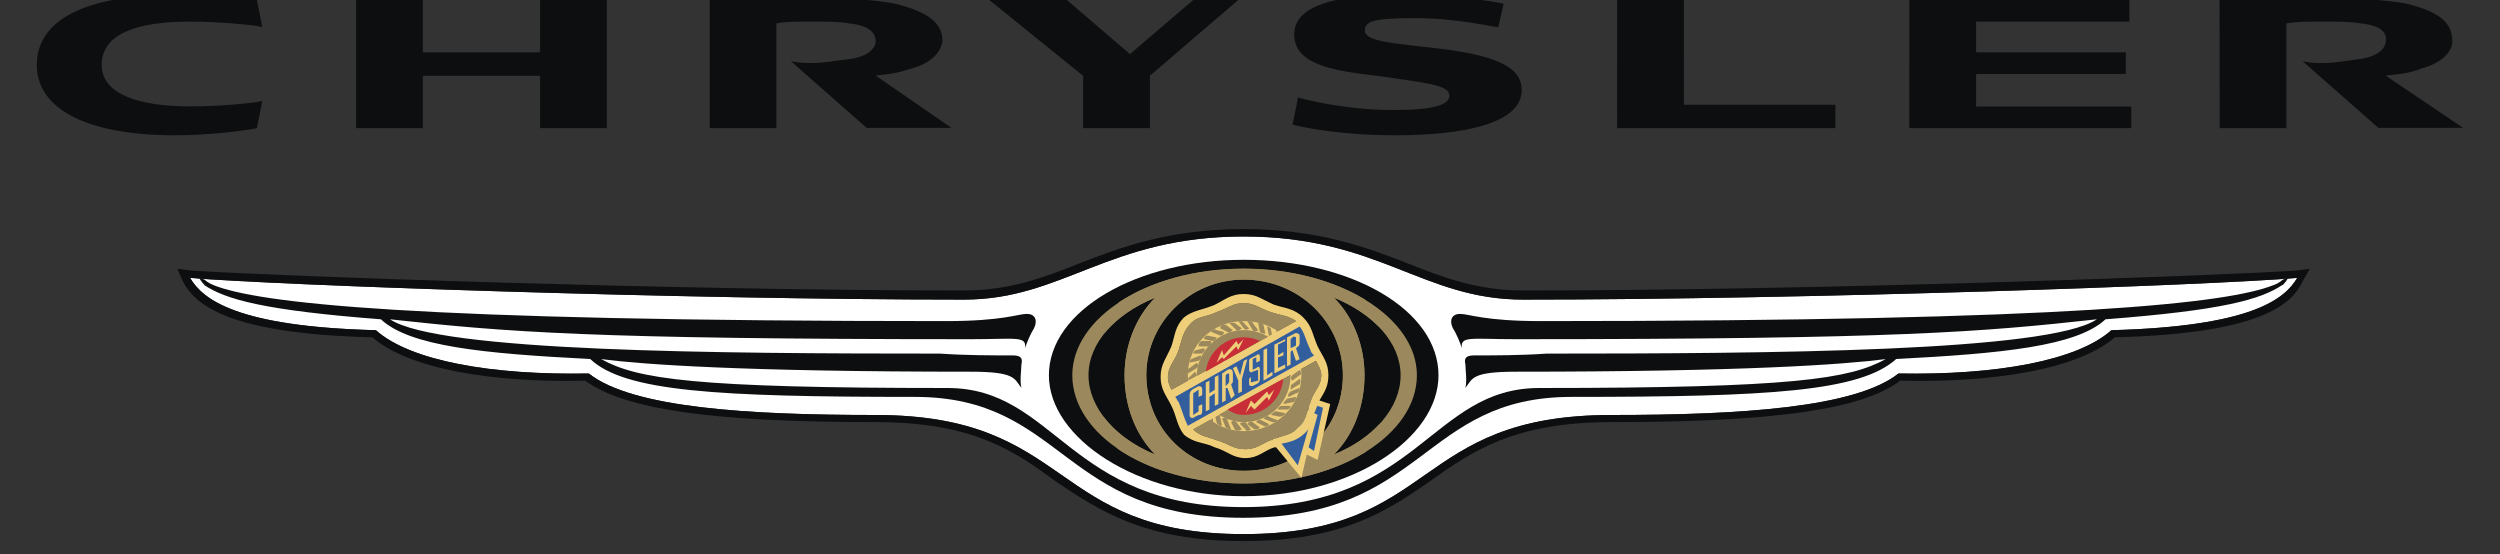 <?xml version="1.0" encoding="utf-8"?>
<!-- Generator: Adobe Illustrator 27.5.0, SVG Export Plug-In . SVG Version: 6.00 Build 0)  -->
<svg version="1.1" id="Calque_1" xmlns="http://www.w3.org/2000/svg" xmlns:xlink="http://www.w3.org/1999/xlink" x="0px" y="0px"
	 viewBox="0 0 2500 554.5" style="enable-background:new 0 0 2500 554.5;" xml:space="preserve">
<rect x="0" y="0" width="2500" height="554.5" fill="#333333" stroke="none"/>
<style type="text/css">
	.st0{fill-rule:evenodd;clip-rule:evenodd;fill:#FFFFFF;}
	.st1{fill-rule:evenodd;clip-rule:evenodd;fill:#0C0E0F;}
	.st2{fill-rule:evenodd;clip-rule:evenodd;fill:#9B895D;}
	.st3{fill-rule:evenodd;clip-rule:evenodd;fill:#D0B26F;}
	.st4{fill-rule:evenodd;clip-rule:evenodd;fill:#325E9E;}
	.st5{fill-rule:evenodd;clip-rule:evenodd;fill:#EECE79;}
	.st6{fill-rule:evenodd;clip-rule:evenodd;fill:#C82E37;}
</style>
<g>
	<path class="st0" d="M2111.4,330.2c-34.3,30.6-115.5,45.1-212.9,43.3c-43.3,34.3-158.8,41.5-286.9,41.5
		c-200.2,0-173.2,119.1-368,119.1s-169.6-119.1-368-119.1c-128.1,0-243.5-7.2-286.8-41.5c-97.4,1.8-178.6-12.6-212.9-43.3
		c-138.9-3.6-173.2-30.7-185.8-52.3c84.8,7.2,492.5,21.7,773.9,21.7c99.2,0,144.3-63.1,279.6-63.1c135.3,0,178.6,63.1,279.6,63.1
		c281.4,0,689.1-14.4,774-21.7C2284.6,299.5,2250.4,326.5,2111.4,330.2L2111.4,330.2z"/>
	<path class="st1" d="M1243.7,259.8c-106.4,0-194.8,50.5-194.8,115.5c0,63.1,88.4,120.9,194.8,120.9c108.2,0,194.8-57.7,194.8-120.9
		C1438.5,310.3,1351.9,259.8,1243.7,259.8z"/>
	<path class="st2" d="M1416.9,375.2c0,59.5-77.6,108.2-173.2,108.2c-95.6,0-171.4-48.7-171.4-108.2c0-57.7,75.8-106.4,171.4-106.4
		C1339.3,268.8,1416.9,317.5,1416.9,375.2z M1243.7,279.6c-54.1,0-97.4,43.3-97.4,95.6c0,54.1,43.3,95.6,97.4,95.6
		c55.9,0,99.2-41.5,99.2-95.6C1342.9,322.9,1299.6,279.6,1243.7,279.6z M1333.9,297.7c19.9,19.8,30.7,48.7,30.7,77.6
		c0,30.7-10.8,59.5-30.7,79.4c39.7-16.2,66.7-46.9,66.7-79.4S1373.6,313.9,1333.9,297.7z M1124.6,375.2c0-28.9,10.8-57.7,30.7-77.6
		c-39.7,16.2-66.8,45.1-66.8,77.6s27.1,63.1,66.8,79.4C1135.4,434.8,1124.6,405.9,1124.6,375.2z"/>
	<path class="st2" d="M1379.8,423.6c-3.6,9.9-8.3,19.4-14.1,28.3c-31.3,19.5-74.5,31.6-122.1,31.6c-50,0-94.6-13.3-125.7-34.5
		c-6.3-10.2-11.2-21.1-14.7-32.6c11.8,15.8,29.9,29.2,52,38.2c-19.8-19.9-30.7-48.7-30.7-79.4c0-28.9,10.8-57.7,30.7-77.6
		c-21.4,8.7-39.1,21.2-50.9,35.8c3.6-11,8.4-21.3,14.4-31c31.1-20.6,75.3-33.8,124.9-33.8c47.2,0,90.1,11.9,121.3,30.9
		c5.5,8.5,10.2,17.6,13.8,27.1c-11.5-11.8-26.9-21.8-45-29.2c19.9,19.8,30.7,48.7,30.7,77.6c0,30.7-10.8,59.5-30.7,79.4
		C1352.5,447,1368.3,436.3,1379.8,423.6L1379.8,423.6z M1243.7,279.6c-54.1,0-97.4,43.3-97.4,95.6c0,54.1,43.3,95.6,97.4,95.6
		c55.9,0,99.2-41.5,99.2-95.6C1342.9,322.9,1299.6,279.6,1243.7,279.6z"/>
	<path class="st3" d="M1153.9,413c-5-11.3-7.6-23.6-7.6-36v-0.9C1146.3,388.8,1148.9,401.4,1153.9,413L1153.9,413z"/>
	<path class="st4" d="M1272.6,440.2C1274.4,440.2,1270.8,440.2,1272.6,440.2c10.8-5.4,18-3.6,25.3-12.6c9-7.2,9-16.2,12.6-25.3
		c0-1.8,1.8-3.6,1.8-5.4l14.4,7.2l-9,54.1l-10.8-7.2l-5.4,23.5L1272.6,440.2z"/>
	<path class="st2" d="M1171.5,389.7c-1.8-3.6-3.6-7.2-3.6-12.6c0-10.8,7.2-16.2,10.8-27.1s3.6-18,12.6-27.1
		c7.2-7.2,14.4-5.4,25.3-10.8c10.8-3.6,16.2-9,27.1-9c10.8,0,16.2,5.4,27.1,9c10.8,3.6,18,3.6,25.3,9L1171.5,389.7L1171.5,389.7z
		 M1245.5,449.2c-12.6,0-16.2-5.4-28.9-9c-9-3.6-16.2-3.6-23.4-10.8l122.7-68.6c1.8,3.6,5.4,9,5.4,14.4c0,9-5.4,14.4-9,21.7
		c0,1.8-1.8,3.6-1.8,5.4c-1.8,3.6-1.8,5.4-1.8,7.2c-1.8,1.8-1.8,3.6-1.8,3.6c-1.8,5.4-3.6,10.8-9,14.4c-5.4,7.2-12.6,7.2-21.7,10.8
		c-1.8,0-3.6,0-3.6,1.8h-1.8C1261.7,443.8,1256.3,449.2,1245.5,449.2L1245.5,449.2z"/>
	<path class="st5" d="M1290.6,375.2c0,25.3-19.8,46.9-46.9,46.9c-25.3,0-46.9-21.7-46.9-46.9c0-23.5,21.6-45.1,46.9-45.1
		C1270.8,330.2,1290.6,351.8,1290.6,375.2z M1243.7,321.1c-30.7,0-55.9,23.4-55.9,54.1s25.3,55.9,55.9,55.9
		c32.5,0,57.7-25.3,57.7-55.9S1276.2,321.1,1243.7,321.1z"/>
	<path class="st2" d="M1238.3,321.1c1.8,0,5.4,0,5.4,1.8l5.4,5.4c-1.8,1.8-3.6,1.8-5.4,0L1238.3,321.1z M1229.2,322.9h5.4l7.2,5.4
		c-1.8,1.8-5.4,3.6-5.4,1.8L1229.2,322.9z M1220.2,328.3c0-3.6,3.6-3.6,5.4-3.6l7.2,5.4c-1.8,1.8-3.6,3.6-5.4,1.8L1220.2,328.3z
		 M1211.2,331.9c0-1.8,3.6-3.6,5.4-1.8l7.2,1.8c0,3.6-1.8,3.6-3.6,3.6L1211.2,331.9z M1204,339.2c0-3.6,3.6-3.6,3.6-3.6l9,1.8
		c-0.1,1.9-1.7,3.5-3.6,3.6L1204,339.2z M1198.6,346.4c0-3.6,1.8-5.4,3.6-5.4h9c0,3.6-1.8,5.4-3.6,5.4H1198.6z M1193.2,353.6
		c0-1.8,1.8-3.6,3.6-3.6l7.2-1.8c1.8,1.8,0,3.6-1.8,5.4H1193.2z M1189.6,362.6c0-1.8,1.8-3.6,1.8-3.6l9-3.6c1.8,1.8,0,3.6-1.8,5.4
		L1189.6,362.6z M1187.8,373.5c0-3.6,0-5.4,1.8-5.4l7.2-5.4c1.8,1.8,1.8,3.6,0,5.4L1187.8,373.5z M1189.6,382.5
		c-1.8-1.8-1.8-5.4,0-5.4l5.4-5.4c1.8,1.8,1.8,3.6,1.8,5.4L1189.6,382.5z M1191.4,391.5c-1.8-1.8-1.8-3.6-1.8-5.4l5.4-7.2
		c1.8,1.8,3.6,3.6,1.8,5.4L1191.4,391.5z M1195,400.5c-1.8-1.8-3.6-3.6-1.8-5.4l3.6-7.2c1.8,0,3.6,3.6,1.8,3.6L1195,400.5z
		 M1200.4,407.7c-3.6,0-3.6-3.6-3.6-3.6l3.6-9c1.8,0,3.6,3.6,1.8,5.4L1200.4,407.7z M1205.8,414.9c-1.8,0-3.6-1.8-3.6-3.6l1.8-9
		c1.8,0,3.6,1.8,3.6,3.6L1205.8,414.9z M1213,422.2c-1.8,0-3.6-3.6-3.6-5.4v-7.2c1.8,0,3.6,0,3.6,1.8V422.2z M1222,425.8
		c-1.8,0-5.4-1.8-5.4-3.6l-1.8-7.2c3.6-1.8,5.4,0,5.4,1.8L1222,425.8z M1231.1,429.4c-1.8,0-5.4-1.8-5.4-1.8l-3.6-9
		c3.6-1.8,5.4,0,5.4,1.8L1231.1,429.4z M1241.9,429.4c-3.6,1.8-5.4,1.8-7.2,0l-3.6-7.2c1.8-1.8,3.6-1.8,5.4,0L1241.9,429.4z
		 M1250.9,429.4c-1.8,1.8-5.4,1.8-5.4,0l-5.4-5.4c0-1.8,3.6-1.8,5.4-1.8L1250.9,429.4z M1259.9,427.6c-1.8,1.8-3.6,1.8-5.4,1.8
		l-7.2-5.4c1.8-1.8,3.6-3.6,5.4-1.8L1259.9,427.6z M1268.9,424c0,1.8-3.6,3.6-5.4,1.8l-7.2-3.6c0-1.8,3.6-3.6,5.4-1.8L1268.9,424z
		 M1277.9,420.4c-1.8,1.8-3.6,1.8-5.4,1.8l-9-3.6c1.8-1.8,3.6-3.6,5.4-1.8L1277.9,420.4z M1285.2,413.1c0,1.8-3.6,3.6-5.4,3.6
		l-9-1.8c1.8-1.8,3.6-3.6,5.4-3.6L1285.2,413.1z M1290.6,405.9c0,1.8-1.8,3.6-3.6,3.6h-9c0-1.8,1.8-3.6,3.6-3.6H1290.6z M1296,396.9
		c0,3.6-1.8,5.4-3.6,5.4l-9,1.8c0-1.8,1.8-3.6,3.6-5.4L1296,396.9z M1299.6,387.9c0,3.6-1.8,5.4-3.6,5.4l-7.2,3.6
		c-1.8-1.8,0-3.6,1.8-5.4L1299.6,387.9z M1299.6,378.8c1.8,1.8,0,5.4,0,5.4l-9,5.4c0-1.8,0-5.4,1.8-5.4L1299.6,378.8z M1299.6,369.8
		c1.8,1.8,1.8,5.4,0,5.4l-7.2,5.4c-1.8-1.8-1.8-3.6,0-5.4L1299.6,369.8z M1297.8,360.8c1.8,1.8,1.8,3.6,1.8,5.4l-7.2,7.2
		c-1.8-1.8-1.8-3.6,0-5.4L1297.8,360.8z M1294.2,351.8c1.8,1.8,3.6,3.6,1.8,5.4l-3.6,7.2c-1.8,0-3.6-3.6-3.6-5.4L1294.2,351.8z
		 M1288.8,342.8c3.6,1.8,3.6,3.6,3.6,5.4l-3.6,9c-1.8-1.8-3.6-3.6-3.6-5.4L1288.8,342.8z M1283.4,337.3c1.8,0,3.6,1.8,3.6,3.6
		l-1.8,9c-1.9-0.1-3.5-1.7-3.6-3.6L1283.4,337.3z M1276.2,330.2c1.8,0,3.6,3.6,3.6,3.6v9c-1.8,0-3.6-1.8-3.6-3.6V330.2z
		 M1267.1,326.5c1.8,0,3.6,1.8,3.6,1.8l1.8,9c-1.8,0-3.6,0-3.6-1.8L1267.1,326.5z M1258.1,322.9c1.8,0,3.6,0,5.4,1.8l1.8,9
		c-1.8,0-3.6,0-5.4-1.8L1258.1,322.9z M1247.3,321.1c1.8,0,5.4,0,5.4,1.8l5.4,7.2c-1.8,1.8-5.4,1.8-5.4,0L1247.3,321.1z"/>
	<path class="st5" d="M1319.4,400.5c5.4-9,9-14.4,9-25.3c0-12.6-5.4-18-10.8-28.9c-5.4-12.6-5.4-19.9-14.4-28.9
		c-9-9-18.1-9-28.9-12.6c-12.6-5.4-18-10.8-30.7-10.8c-12.6,0-18,5.4-28.9,10.8c-12.6,5.4-21.6,5.4-30.7,12.6c-9,9-9,18-12.6,28.9
		c-5.4,12.6-10.8,18-10.8,30.6c0,12.6,5.4,18.1,10.8,28.9c5.4,10.8,5.4,19.8,12.6,28.9c10.8,9,19.8,7.2,30.7,12.6
		c12.6,3.6,18,10.8,30.7,10.8s18.1-7.2,28.9-10.8h1.8l25.3,30.6l5.4-23.4l10.8,5.4l12.6-55.9L1319.4,400.5z M1171.5,389.7
		c-1.8-3.6-3.6-7.2-3.6-12.6c0-10.8,7.2-16.2,10.8-27.1s3.6-18,12.6-27.1c7.2-7.2,14.4-5.4,25.3-10.8c10.8-3.6,16.2-9,27.1-9
		c10.8,0,16.2,5.4,27.1,9c10.8,3.6,18,3.6,25.3,9L1171.5,389.7L1171.5,389.7z M1245.5,449.2c-12.6,0-16.2-5.4-28.9-9
		c-9-3.6-16.2-3.6-23.4-10.8l122.7-68.6c1.8,3.6,5.4,9,5.4,14.4c0,9-5.4,14.4-9,21.7c0,1.8-1.8,3.6-1.8,5.4
		c-1.8,3.6-1.8,5.4-1.8,7.2c-1.8,1.8-1.8,3.6-1.8,3.6c-1.8,5.4-3.6,10.8-9,14.4c-5.4,7.2-12.6,7.2-21.7,10.8c-1.8,0-3.6,0-3.6,1.8
		h-1.8C1261.7,443.8,1256.3,449.2,1245.5,449.2L1245.5,449.2z M1297.8,465.4l-16.2-21.7c9-1.8,16.2-3.6,23.5-10.8
		c1.8-1.8,3.6-3.6,3.6-5.4L1297.8,465.4z M1314,451l-5.4-3.6l9-32.5l-3.6-1.8c1.8-1.8,1.8-5.4,3.6-7.2l5.4,1.8L1314,451z"/>
	<path class="st6" d="M1243.7,337.3c-19.8,0-36.1,16.3-37.9,34.3l54.1-30.7C1254.9,338.5,1249.3,337.3,1243.7,337.3z M1227.4,409.5
		c5.4,3.6,10.8,5.4,16.2,5.4c20.6,0.2,37.9-15.5,39.7-36.1L1227.4,409.5z"/>
	<path class="st4" d="M1187.8,425.8c-3.6-7.2-5.4-14.4-9-23.5c-1.8-1.8-1.8-3.6-3.6-5.4l124.5-70.4c5.4,7.2,5.4,12.6,10.8,23.5
		c0,1.8,1.8,3.6,3.6,5.4L1187.8,425.8L1187.8,425.8z"/>
	<path class="st5" d="M1216.6,362.6l5.4-12.6l1.8,5.4l12.6-14.4l1.8,3.6l5.4-5.4l-5.4,10.8l-1.8-3.6l-12.6,12.6l-1.8-1.8
		L1216.6,362.6z M1245.5,413.1l5.4-12.6l3.6,3.6l12.6-12.6l1.8,3.6l5.4-5.4l-5.4,10.8l-1.8-3.6l-12.6,12.6l-3.6-3.6L1245.5,413.1z
		 M1205.8,382.5l3.6-1.8v12.6l5.4-3.6V377l3.6-1.8v28.9l-3.6,1.8v-12.6l-5.4,3.6v12.6l-3.6,1.8V382.5z M1225.6,386.1v-10.8l1.8-1.8
		c1.8,0,1.8,0,1.8,1.8v5.4c0,1.8,0,1.8-1.8,3.6L1225.6,386.1z M1231.1,384.3c1.8-1.8,1.8-1.8,1.8-3.6v-7.2c0-3.6-1.8-5.4-5.4-3.6
		l-5.4,3.6v28.9l3.6-1.8v-12.6h1.8l3.6,10.8l3.6-3.6L1231.1,384.3z M1238.3,380.7l-5.4-12.6l3.6-1.8l3.6,9l3.6-14.4l3.6-1.8
		l-5.4,19.8v12.6l-3.6,1.8V380.7z M1252.7,371.6c-1.8,1.8-3.6,0-3.6-1.8v-7.2c0-3.6,0-3.6,3.6-5.4l3.6-1.8c1.8-1.8,3.6-1.8,3.6,1.8
		v3.6l-3.6,1.8v-5.4l-3.6,1.8v10.8l3.6-1.8c1.8-1.8,3.6-1.8,3.6,1.8v7.2c0,3.6,0,5.4-3.6,7.2l-3.6,1.8c-1.8,0-3.6,0-3.6-1.8v-5.4
		l1.8-1.8v5.4l7.2-1.8v-10.8L1252.7,371.6z M1263.5,350l3.6-1.8v27.1l5.4-3.6v3.6l-9,5.4V350z M1274.4,344.6l10.8-5.4v1.8l-7.2,3.6
		v10.8l5.4-3.6v3.6l-5.4,1.8V368l7.2-3.6v3.6l-10.8,5.4V344.6z M1290.6,348.2v-9l1.8-1.8c1.8-1.8,3.6,0,3.6,0v7.2
		c0,1.8-1.8,1.8-1.8,1.8L1290.6,348.2z M1296,348.2c1.8-1.8,3.6-1.8,3.6-5.4v-7.2c0-1.8-3.6-3.6-5.4-1.8l-7.2,3.6v28.9l3.6-1.8
		v-12.6l1.8-1.8l3.6,10.8l3.6-1.8L1296,348.2z M1198.6,396.9v-7.2l-5.4,3.6v21.7l5.4-3.6v-5.4l3.6-1.8v5.4c0,3.6,0,5.4-3.6,5.4
		l-3.6,1.8c-1.8,1.8-5.4,1.8-5.4-1.8v-19.8c0-3.6,1.8-5.4,5.4-7.2l3.6-1.8c1.8,0,3.6,0,3.6,3.6v5.4L1198.6,396.9z"/>
	<path class="st1" d="M2295.4,270.6c-83,5.4-487.1,19.9-772.1,19.9c-45.1,0-79.4-12.6-115.5-27.1c-41.5-16.2-90.2-34.3-164.2-34.3
		s-122.7,18-164.2,34.3c-36.1,14.4-70.3,27.1-115.5,27.1c-285,0-689.1-14.4-772.1-19.9l-14.4-1.8l5.4,12.6
		c12.6,23.5,45.1,52.3,189.4,55.9c46.9,39.7,153.4,45.1,212.9,43.3c39.7,28.9,126.3,41.5,290.5,41.5c97.4,0,138.9,28.9,180.4,59.5
		c43.3,28.9,88.4,59.5,187.6,59.5c99.2,0,144.3-30.7,185.8-59.5c43.3-30.7,84.8-59.5,182.2-59.5c162.4,0,250.8-12.6,288.7-41.5
		c61.3,1.8,167.8-3.6,214.7-43.3c144.3-3.6,176.8-32.5,187.6-55.9l7.2-12.6L2295.4,270.6z M2111.4,330.2
		c-34.3,30.6-115.5,45.1-212.9,43.3c-43.3,34.3-158.8,41.5-286.9,41.5c-200.2,0-173.2,119.1-368,119.1s-169.6-119.1-368-119.1
		c-128.1,0-243.5-7.2-286.8-41.5c-97.4,1.8-178.6-12.6-212.9-43.3c-138.9-3.6-173.2-30.7-185.8-52.3c84.8,7.2,492.5,21.7,773.9,21.7
		c99.2,0,144.3-63.1,279.6-63.1c135.3,0,178.6,63.1,279.6,63.1c281.4,0,689.1-14.4,774-21.7C2284.6,299.5,2250.4,326.5,2111.4,330.2
		L2111.4,330.2z"/>
	<path class="st1" d="M2282.8,279.6l5.4-1.8c0,0-1.8,3.6-5.4,7.2h-9C2279.2,283.2,2282.8,279.6,2282.8,279.6z"/>
	<path class="st1" d="M2273.8,285c-45.1,18-196.6,36.1-732.5,36.1c-57.7,0-72.1-7.2-81.2-7.2c-9,0-10.8,7.2-7.2,14.4
		c3.6,5.4,7.2,14.4,9,19.9c-1.8-12.6,9-9,54.1-9c382.5,0,465.4-7.2,580.9-19.9c-48.7,32.5-328.3,34.3-550.3,34.3
		c-25.3,1.8-52.3,1.8-72.2,1.8c-7.2,0-10.8,1.8-9,9c0,5.4,1.8,16.2,0,23.5c7.2-9,5.4-16.2,50.5-16.2c227.3,0,328.3-7.2,369.8-12.6
		c-36.1,19.8-92,28.9-346.4,28.9c-108.2,0-120.9,119.1-295.9,119.1s-187.6-119.1-295.9-119.1c-254.4,0-310.3-9-346.4-28.9
		c41.5,5.4,142.5,12.6,369.8,12.6c45.1,0,43.3,7.2,50.5,16.2c-1.8-7.2,0-18.1,0-23.5c1.8-7.2-1.8-9-9-9c-19.8,0-46.9,0-72.2-1.8
		c-221.9,0-501.5-1.8-550.2-34.3c115.5,12.6,198.5,19.9,580.9,19.9c45.1,0,55.9-3.6,54.1,9c1.8-5.4,5.4-14.4,9-19.9
		c3.6-7.2,1.8-14.4-7.2-14.4c-9,0-23.5,7.2-81.2,7.2c-537.6,0-687.3-18.1-732.5-36.1h-9c21.6,14.4,59.5,25.3,176.8,34.3
		c28.9,27.1,102.8,34.3,209.3,39.7c34.3,32.5,126.3,37.9,324.7,37.9c149.7,0,146.1,120.9,328.3,120.9
		c182.2,0,178.6-120.9,328.3-120.9c198.5,0,288.7-5.4,324.7-37.9c104.6-5.4,180.4-12.6,209.3-39.7c117.3-9,155.1-19.8,176.8-34.3
		H2273.8L2273.8,285z"/>
	<path class="st1" d="M204.5,279.6l-5.4-1.8c0,0,1.8,3.6,5.4,7.2h9C208.2,283.2,204.5,279.6,204.5,279.6z M1617.1,128.1h218.3v-23.4
		h-151.5V0h-66.8L1617.1,128.1L1617.1,128.1z M356.1,0v128.1h66.7V75.8h117.3v52.3h66.7V0h-66.7v52.3H422.8V0H356.1L356.1,0z
		 M1193.2,0L1130,54.1L1066.9,0h-77.6l93.8,75.8v52.3h66.8V75.8c1.8-1.8,88.4-75.8,88.4-75.8H1193.2z M1909.4,128.1h221.9v-21.6
		h-155.2V74h149.7V52.3h-149.7V21.6h153.3V0h-220.1V128.1L1909.4,128.1z M1294.2,34.3c0,28.9,34.3,36.1,83,41.5
		c48.7,7.2,72.2,9,72.2,19.8c0,9-14.4,14.4-55.9,14.4c-48.7,0-90.2-10.8-95.6-12.6c0,1.8-5.4,27.1-5.4,27.1
		c5.4,1.8,45.1,10.8,102.9,10.8c64.9,0,126.3-10.8,126.3-45.1c0-23.4-25.3-36.1-97.4-43.3c-28.9-3.6-59.5-5.4-59.5-16.2
		c0-9,7.2-12.6,50.5-12.6c41.5,0,77.6,9,83,9l5.4-23.4c-7.2-1.8-48.7-9-104.6-9C1353.7-5.4,1294.2,0,1294.2,34.3z M36.8,65
		c0,41.5,45.1,70.3,138.9,70.3c36.1,0,74-5.4,81.2-7.2l5.4-27.1c-7.2,1.8-39.7,5.4-72.2,5.4c-52.3,0-88.4-12.6-88.4-41.5
		c0-30.7,34.3-43.3,88.4-43.3c30.7,0,65,3.6,72.2,5.4L256.9,0c-9-1.8-43.3-5.4-79.4-5.4C81.9-5.4,36.8,21.6,36.8,65L36.8,65z
		 M709.7,128.1h66.7V23.4c9-1.8,19.8-1.8,34.3-1.8c16.2,0,28.9,0,37.9,1.8c19.8,1.8,27.1,9,27.1,18c0,7.2-9,16.2-28.9,18
		c-14.4,1.8-23.4,3.6-34.3,3.6c-7.2,0-12.6,0-21.6-1.8l75.8,66.7h84.8l-75.8-52.3c14.4-1.8,19.8-1.8,36.1-7.2
		c19.8-5.4,28.9-16.2,30.7-27.1c0-16.2-10.8-28.9-48.7-37.9c-19.8-3.6-46.9-5.4-81.2-5.4C763.8-1.8,715.1,0,709.7,0L709.7,128.1
		L709.7,128.1L709.7,128.1z M2219.7,128.1h66.7V23.4c10.8-1.8,19.9-1.8,36.1-1.8c16.2,0,27.1,0,37.9,1.8c19.9,1.8,27.1,9,25.3,18
		c0,7.2-9,16.2-28.9,18c-12.6,1.8-21.7,3.6-34.3,3.6c-7.2,0-12.6,0-19.9-1.8l75.8,66.7h84.8l-77.6-52.3c16.2-1.8,21.7-1.8,36.1-7.2
		c19.8-5.4,30.6-16.2,30.6-27.1c0-16.2-9-28.9-46.9-37.9c-21.7-3.6-46.9-5.4-83-5.4c-46.9,0-97.4,1.8-102.9,1.8L2219.7,128.1
		L2219.7,128.1L2219.7,128.1z"/>
</g>
</svg>
